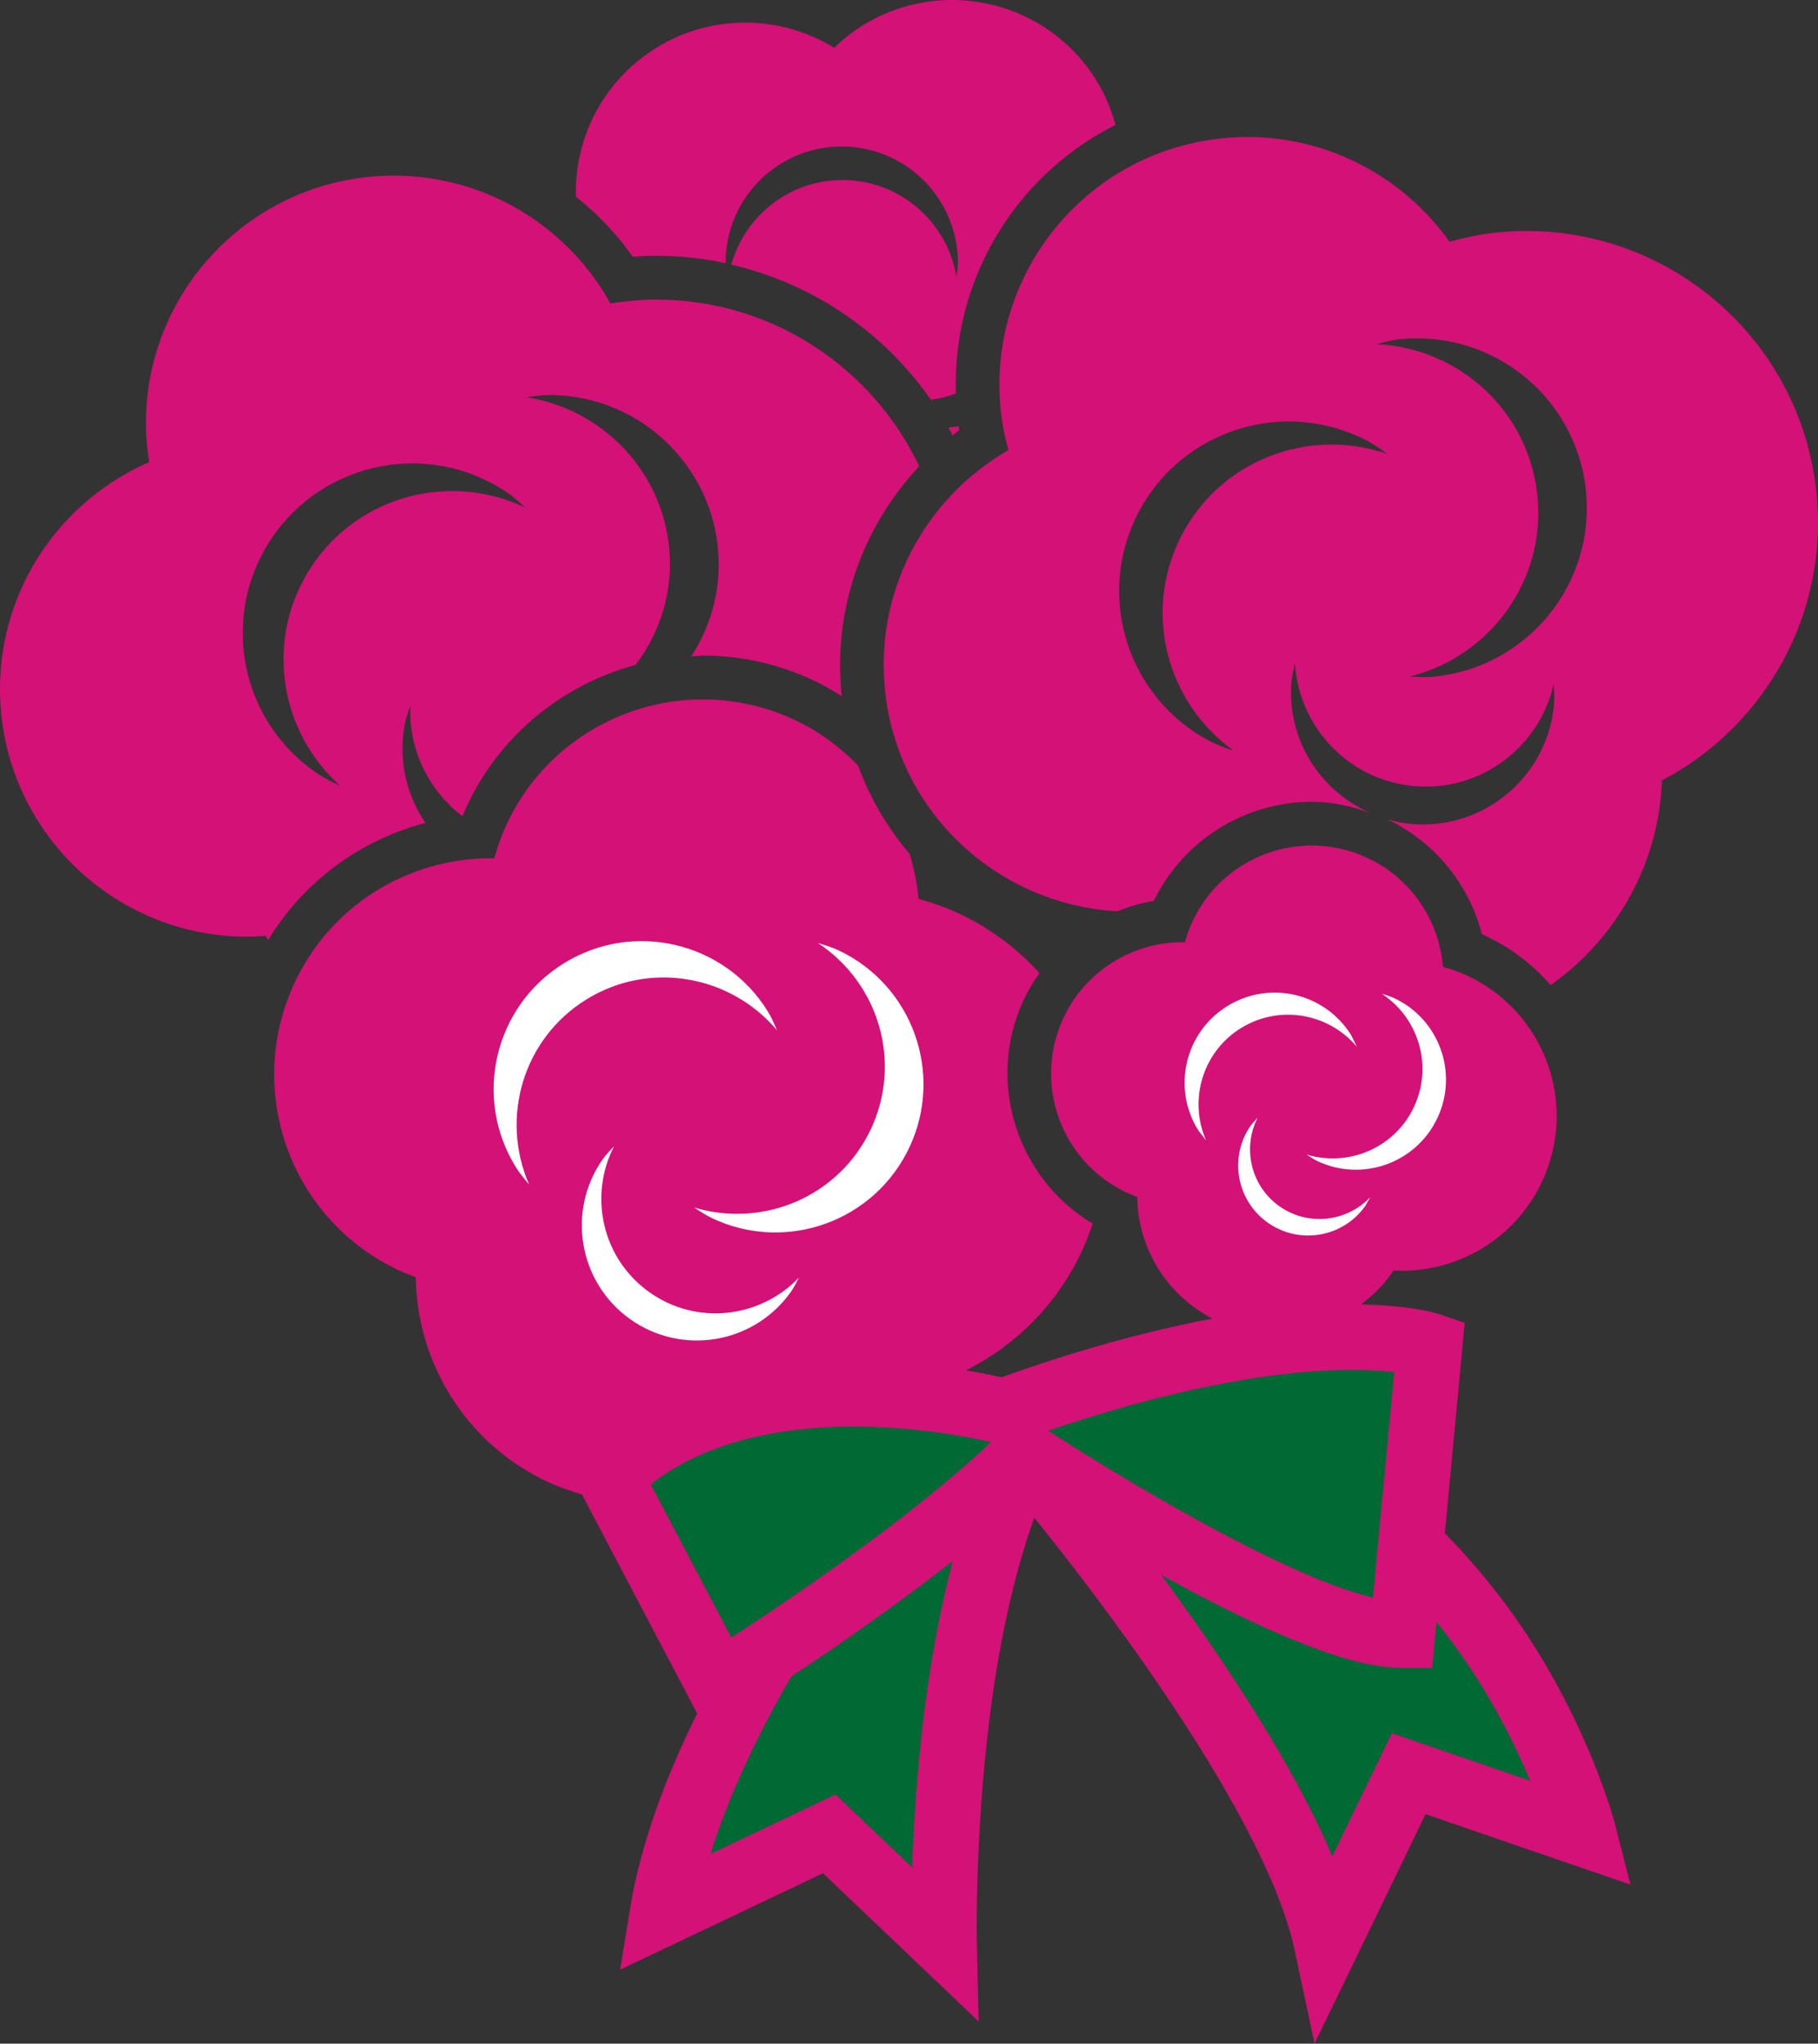 <svg xmlns="http://www.w3.org/2000/svg" id="_&#x30A4;&#x30E4;&#x30FC;_2" viewBox="0 0 415.72 467.36"><rect x="0" y="0" width="415.72" height="467.36" fill="#333333" stroke="none"/><defs><style>.cls-1{fill:#fff;}.cls-2{fill:#006934;}.cls-3{fill:#d31176;}</style></defs><g id="_&#x30A4;&#x30E4;&#x30FC;_1-2"><g><path class="cls-3" d="M311.25,298.31c2.8-2.17,5.4-4.65,7.39-7.75l1.88,.05c13.46,0,26.32-7.68,32.26-20.73,8.1-17.81,.22-38.81-17.58-46.91-1.72-.78-3.47-1.37-5.24-1.86-.85-10.55-7.23-20.34-17.54-25.04-4.04-1.84-8.28-2.71-12.45-2.71-11.44,0-22.38,6.56-27.42,17.65-.67,1.47-1.17,2.95-1.58,4.45h-.53c-11.43,0-22.35,6.54-27.39,17.61-6.88,15.12-.19,32.95,14.93,39.83l2.05,.82c.16,11.43,6.5,22.27,17.21,27.82-4.14,.77-8.58,1.73-13.26,2.86-6.82,1.65-14.18,3.68-22.17,6.22-4.09,1.3-8.38,2.77-12.79,4.34-1.79-.41-4.5-.98-8.12-1.57,11.37-5.76,20.98-15.15,26.66-27.65,.89-1.95,1.64-3.92,2.3-5.91-17.23-10.33-24.42-32.18-15.91-50.89,1.04-2.28,2.34-4.4,3.75-6.4-5.18-5.73-11.57-10.52-19.05-13.92-2.83-1.28-5.71-2.25-8.62-3.07-.28-3.51-1.02-6.93-2.03-10.27-5.03-5.91-9.05-12.73-11.79-20.21-4.19-4.34-9.19-8.03-15.02-10.68-6.65-3.02-13.61-4.45-20.46-4.45-18.82,0-36.8,10.78-45.1,29.02-1.09,2.4-1.92,4.85-2.6,7.31h-.85c-18.8,0-36.76,10.74-45.04,28.97-11.31,24.86-.32,54.18,24.55,65.49,1.11,.51,2.25,.92,3.37,1.34,.27,19.66,11.58,38.36,30.67,47.04,2.41,1.09,4.86,1.92,7.33,2.63l6.03,11.47,20.33,38.63c-6.92,13.98-12.82,29.26-15.32,44.48l-2.29,14.11,46.38-22.05,35.61,33.92-.43-18.08s-.03-1.33-.03-3.85c0-7.58,.31-25.49,2.73-45.65,1.88-15.88,5.2-33.13,10.44-47.65,7.15,8.89,18.22,23.13,28.97,38.97,6.98,10.27,13.81,21.2,19.29,31.62,5.49,10.4,9.6,20.36,11.26,28.28l4.55,21.43,25.4-52.49,46.84,16.1-3.42-13.46c-.13-.47-4.67-18.29-17.43-39.24-5.48-9.01-12.66-18.6-21.58-27.61l4.54-48.15-5.59-1.92c-.23-.08-.97-.31-2.15-.59-2.69-.64-7.94-1.55-15.94-1.7Z"></path><g id="_3"><path class="cls-3" d="M144.68,58.71c1.83-.14,3.6-.22,5.32-.22,5.46,0,10.79,.6,15.93,1.69-.06-14.44,11.42-26.34,25.91-26.66,14.67-.35,26.85,11.28,27.19,25.96,.03,1.3-.15,2.57-.3,3.83-2.17-12.8-13.34-22.45-26.71-22.14-11.94,.27-21.73,8.44-24.81,19.35,18.79,4.34,34.95,15.56,45.66,30.9,1.93-.26,3.85-.73,5.72-1.43-.5-15.83,4.55-31.17,14.55-43.66,6.05-7.56,13.55-13.53,21.94-17.77-1.15-4.17-2.92-8.23-5.55-11.98C241.98,5.78,229.93,0,217.68,0c-7.69,0-15.46,2.27-22.24,7.02-1.71,1.19-3.24,2.5-4.68,3.91-6.16-3.79-13.24-5.76-20.38-5.76-7.68,0-15.43,2.27-22.19,7.01-11.06,7.74-16.82,20.22-16.52,32.77,4.9,3.94,9.34,8.5,13.01,13.76Z"></path><path class="cls-3" d="M217.86,99.58c.51-.4,.96-.86,1.48-1.24-.05-.3-.08-.59-.12-.88-.78,.17-1.56,.22-2.34,.32,.34,.6,.66,1.2,.98,1.81Z"></path><path class="cls-3" d="M56.61,214.22c1.4,0,2.77-.11,4.15-.21,.16,.34,.38,.64,.55,.98,8.07-13.34,21.05-22.91,35.98-26.79-4.36-6.4-6.28-14.46-4.7-22.67,.29-1.45,.78-2.81,1.25-4.17-.46,10.04,4.17,19.38,11.84,25.25,.03,0,.05,0,.08-.01l.78-1.79c7.45-16.38,21.88-28.19,38.79-32.75,4.78-6.33,7.76-14.09,7.86-22.65,.21-19.5-14.06-35.63-32.78-38.56,1.84-.25,3.67-.53,5.58-.51,21.42,.24,38.58,17.78,38.35,39.19-.08,7.62-2.43,14.64-6.29,20.59,.9-.04,1.78-.19,2.69-.19,8.52,0,16.8,1.8,24.6,5.35,2.5,1.13,4.86,2.47,7.14,3.91-2.11-19.59,4.66-38.64,17.72-52.56-10.7-22.52-33.59-38.12-60.18-38.12-3.55,0-7.02,.36-10.43,.89-9.66-17.42-28.23-29.23-49.57-29.23-31.29,0-56.66,25.37-56.66,56.67,0,3.02,.3,5.96,.76,8.84C14.04,114.39,0,134.35,0,157.61c0,31.26,25.35,56.61,56.61,56.61Zm5.39-90.95c11.87-17.83,35.93-22.65,53.76-10.78,1.59,1.06,2.95,2.32,4.33,3.57-17.11-8.12-37.99-2.84-48.8,13.4-10.81,16.24-7.64,37.54,6.45,50.2-1.67-.79-3.36-1.57-4.95-2.63-17.82-11.87-22.65-35.93-10.78-53.75Z"></path><path class="cls-3" d="M228.86,94.23c.34,3,.96,5.89,1.73,8.71-18.98,10.86-30.74,32.25-28.17,55.37,3.09,27.88,25.99,48.59,53.11,50.09,2.67-1.07,5.45-1.92,8.33-2.4,6.67-13.78,20.75-22.64,36.12-22.64h0c4.56,0,8.98,.98,13.26,2.5-11.4-5.03-18.97-16.75-17.92-29.87,.13-1.47,.47-2.88,.78-4.29,.95,14.69,12.42,26.89,27.52,28.09,15.11,1.22,28.39-8.98,31.66-23.32,.1,1.44,.22,2.88,.1,4.35-1.34,16.59-15.86,28.95-32.44,27.62-1.95-.16-3.82-.53-5.63-1.03,10.78,5.18,18.64,14.8,21.53,26.23l.52,.23c6.04,2.75,11.11,6.71,15.23,11.41,14.98-10.6,24.78-27.7,25.44-46.8,23.57-12.38,38.4-38.25,35.29-66.32-3.77-34.1-32.66-59.34-66.19-59.34-2.45,0-4.92,.14-7.41,.41-3.53,.39-6.94,1.13-10.27,2.04-10.38-14.63-27.42-23.94-46.18-23.94-2.08,0-4.18,.11-6.3,.35-31.11,3.44-53.53,31.44-50.09,62.56Zm91.37-16.65c21.31-2.12,40.3,13.43,42.43,34.73,2.13,21.31-13.42,40.3-34.73,42.43-1.9,.19-3.76,.08-5.61,0,18.39-4.58,31.18-21.91,29.24-41.32-1.93-19.41-17.9-33.87-36.82-34.72,1.8-.46,3.59-.93,5.49-1.12Zm-7.72,23.15c1.69,.88,3.19,1.99,4.69,3.07-17.9-6.19-38.07,1.36-47.04,18.69-8.96,17.32-3.46,38.15,11.93,49.18-1.74-.6-3.51-1.19-5.21-2.06-19.02-9.84-26.46-33.23-16.63-52.25,9.83-19.02,33.22-26.47,52.25-16.63Z"></path><g><path class="cls-2" d="M148.8,339.44l18.44,35.04c.24-.16,.43-.27,.67-.44,4.65-3.03,11.11-7.32,18.29-12.34,13.34-9.32,29.19-21.22,40.4-31.91l-1.47-.34c-1.6-.35-3.97-.83-6.9-1.3-5.87-.96-14.05-1.91-23.01-1.91-15.86-.04-33.66,3.15-46.41,13.21Z"></path><path class="cls-1" d="M286.09,257.27c-5.12,7.22-3.42,17.2,3.78,22.32,7.21,5.12,17.2,3.42,22.32-3.79l1.14-2.01c-5.39,5.66-14.22,6.71-20.79,2.05-6.56-4.66-8.49-13.34-4.93-20.3l-1.52,1.74Z"></path><path class="cls-2" d="M244.34,330.16c3.68,2.33,8.88,5.55,14.92,9.14,12.07,7.15,27.59,15.74,40.81,21.29,5.16,2.2,9.93,3.79,13.87,4.78l4.87-51.58c-2.43-.28-5.63-.52-9.71-.52-13.38,0-36.08,2.59-69.42,13.91,.14,.09,.21,.14,.38,.24,1,.65,2.46,1.58,4.29,2.74Z"></path><path class="cls-2" d="M327.49,381.44h-6.83c-8.01-.09-16.74-3.03-26.4-7.03-9.41-3.96-19.43-9.11-28.73-14.25,9.95,13.51,21.06,29.73,29.94,45.73,3.47,6.28,6.6,12.51,9.19,18.6l13.61-28.12,31.62,10.87c-2.49-5.98-5.96-13.31-10.74-21.15-3.04-4.98-6.6-10.12-10.67-15.18l-1,10.54Z"></path><path class="cls-1" d="M323.34,253.12c-4.39,9.39-14.94,13.82-24.58,10.91,.82,.54,1.64,1.09,2.56,1.53,10.31,4.82,22.57,.38,27.39-9.93,4.82-10.3,.38-22.56-9.93-27.38-.92-.43-1.86-.7-2.81-.99,8.41,5.53,11.76,16.47,7.37,25.86Z"></path><path class="cls-1" d="M275.8,260.83c-4.02-9.21-.87-20.22,7.93-25.69,8.8-5.47,20.06-3.44,26.55,4.25l-1.31-2.67c-6.01-9.66-18.71-12.62-28.37-6.61-9.66,6.01-12.62,18.71-6.61,28.36l1.81,2.36Z"></path><path class="cls-1" d="M120.98,270.86c-6.62-15.16-1.44-33.25,13.03-42.25,14.47-8.99,32.99-5.65,43.66,7-.64-1.48-1.27-2.98-2.15-4.4-9.89-15.88-30.77-20.75-46.65-10.87-15.89,9.88-20.76,30.76-10.87,46.65,.88,1.42,1.94,2.65,2.98,3.88Z"></path><path class="cls-2" d="M162.48,423.97l28.58-13.59,17.52,16.69c.32-9.16,1.03-21.15,2.59-34.16,1.41-11.63,3.57-23.98,6.69-35.94-7.76,6.09-15.78,11.91-23.07,17.02-5.12,3.57-9.82,6.75-13.84,9.42-7.23,12.44-14.14,26.63-18.48,40.56Z"></path><path class="cls-1" d="M137.9,265c-8.41,11.86-5.62,28.28,6.22,36.7,11.85,8.41,28.28,5.62,36.7-6.23,.75-1.05,1.3-2.18,1.87-3.31-8.86,9.31-23.39,11.03-34.18,3.36-10.8-7.66-13.96-21.94-8.1-33.39-.87,.92-1.75,1.82-2.51,2.87Z"></path><path class="cls-1" d="M199.15,258.19c-7.22,15.43-24.57,22.73-40.41,17.95,1.35,.89,2.7,1.8,4.21,2.51,16.94,7.93,37.1,.62,45.03-16.33,7.92-16.94,.62-37.1-16.32-45.03-1.51-.71-3.07-1.15-4.62-1.62,13.82,9.1,19.34,27.08,12.12,42.52Z"></path></g></g></g></g></svg>